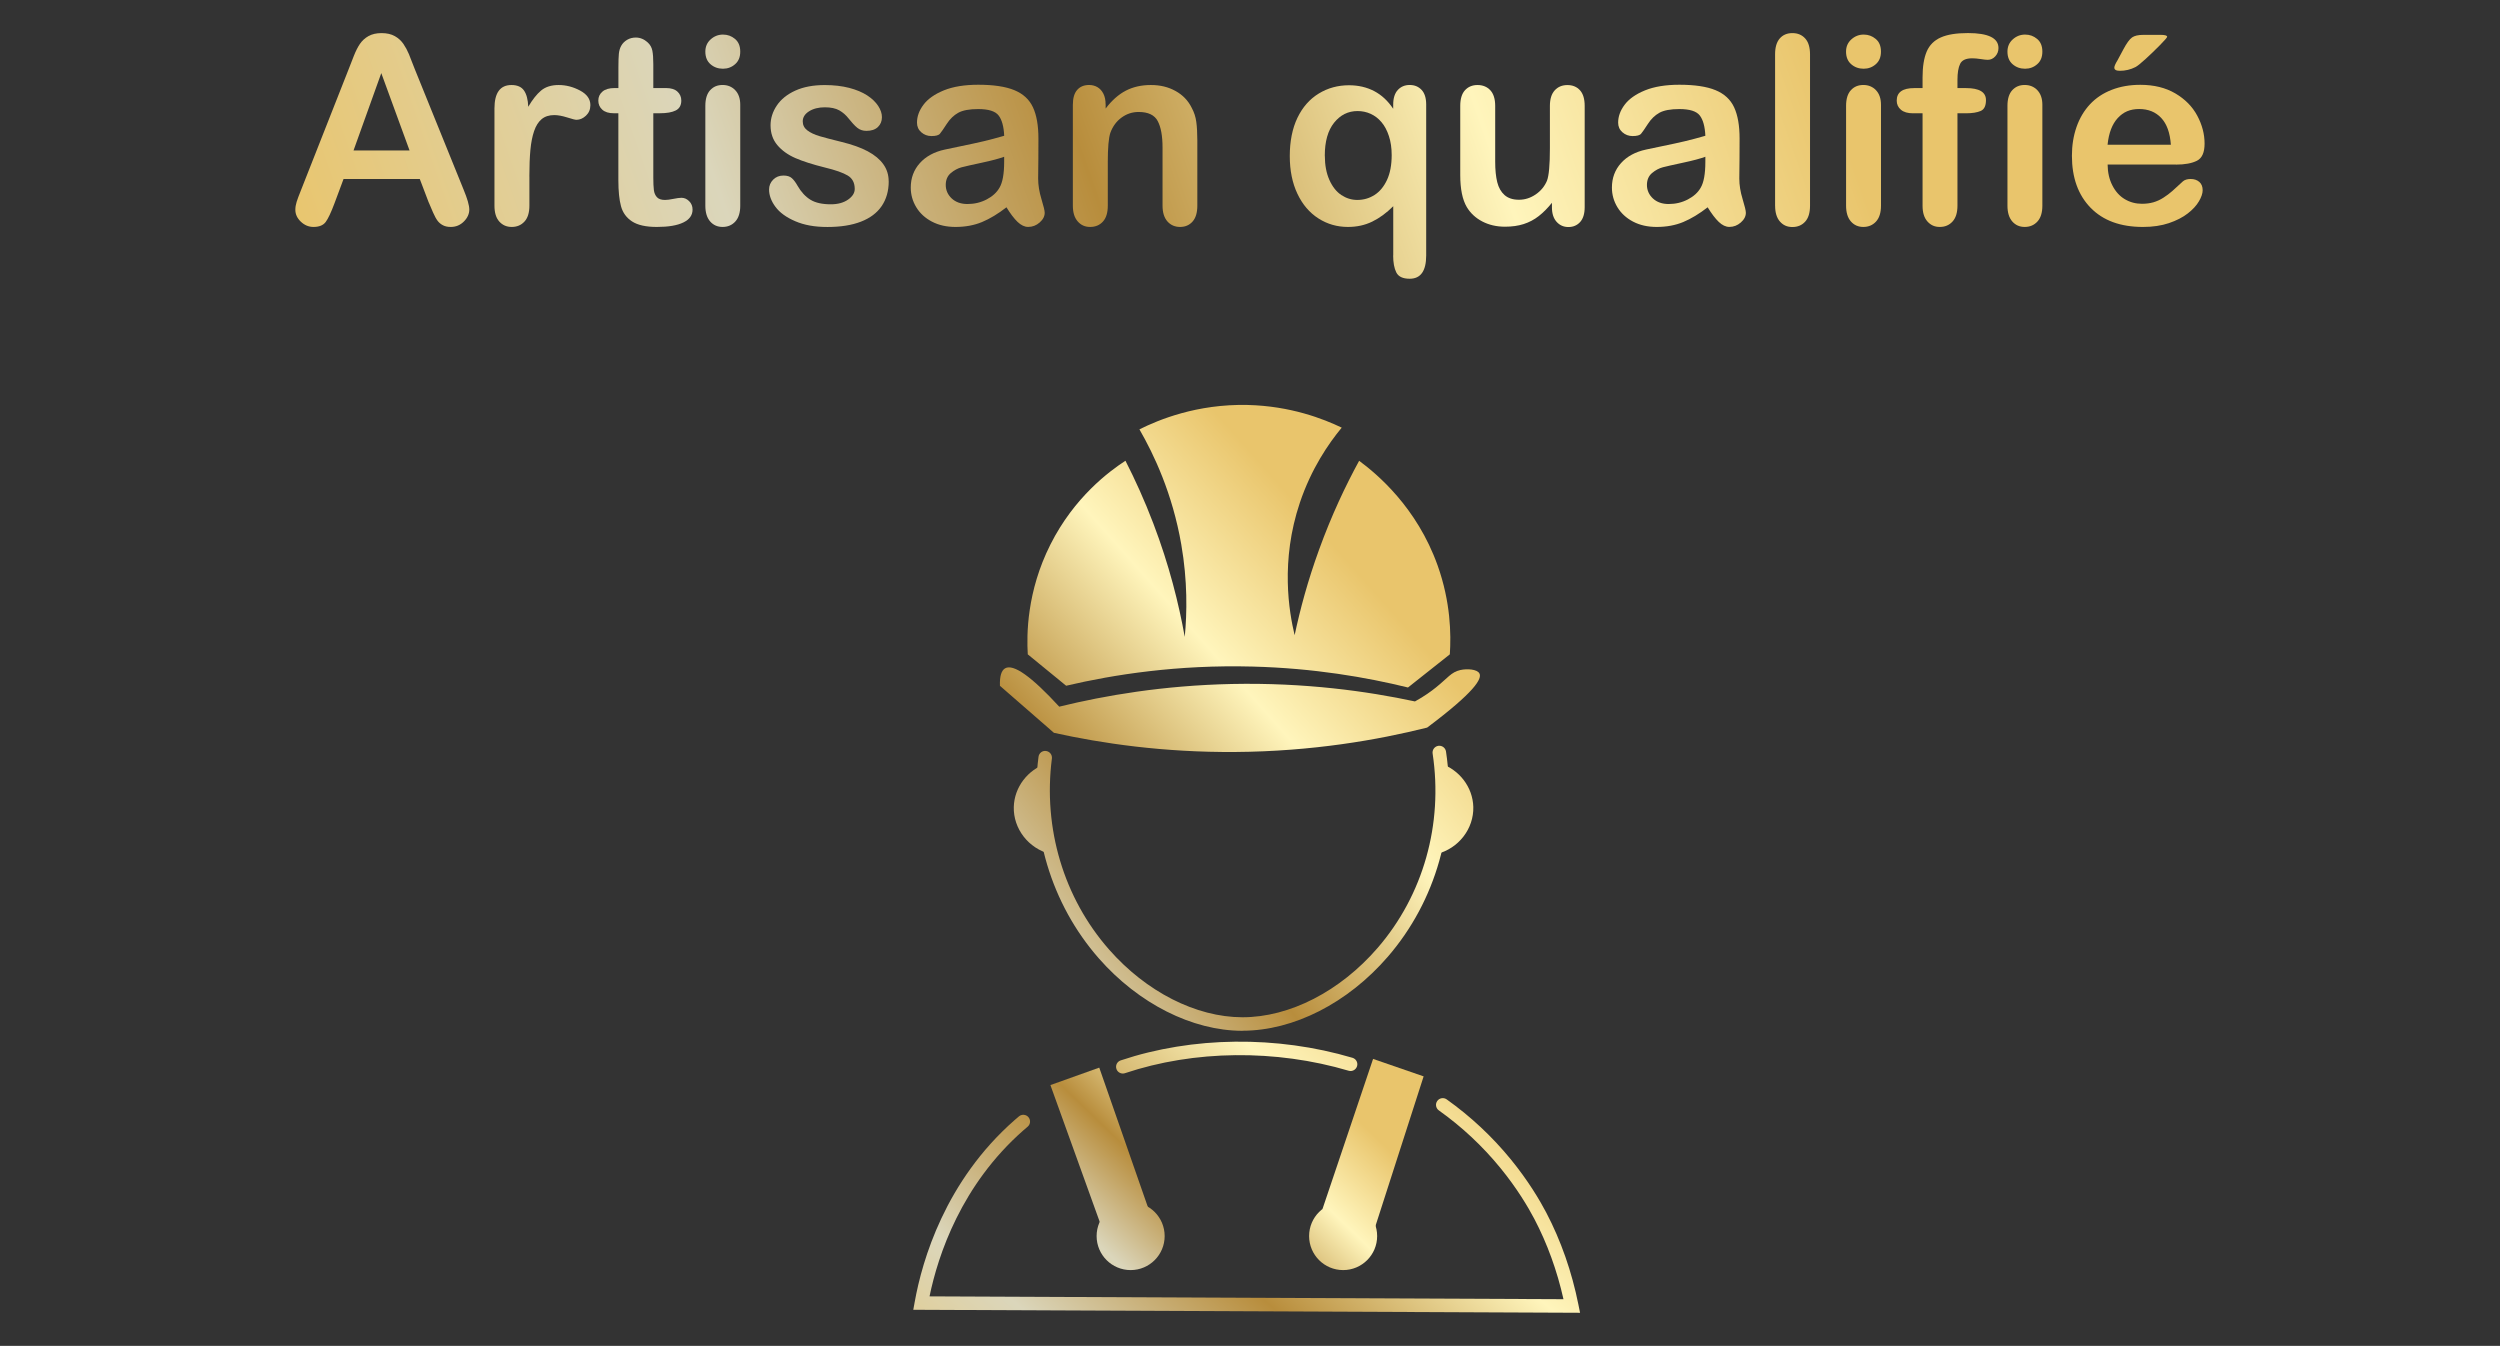 <svg xmlns="http://www.w3.org/2000/svg" xmlns:xlink="http://www.w3.org/1999/xlink" id="Calque_1" viewBox="0 0 626.04 337.02"><rect x="0" y="0" width="626.04" height="337.02" fill="#333333" stroke="none"/><defs><style>.cls-1{fill:url(#Dégradé_sans_nom_27-10);}.cls-2{fill:url(#Dégradé_sans_nom_27-14);}.cls-3{fill:url(#Dégradé_sans_nom_27-7);}.cls-4{fill:url(#Dégradé_sans_nom_27-21);}.cls-5{fill:url(#Dégradé_sans_nom_27-3);}.cls-6{fill:url(#Dégradé_sans_nom_27-23);}.cls-7{fill:url(#Dégradé_sans_nom_27-11);}.cls-8{fill:url(#Dégradé_sans_nom_27-6);}.cls-9{fill:url(#Dégradé_sans_nom_27-24);}.cls-10{fill:url(#Dégradé_sans_nom_27-2);}.cls-11{fill:url(#Dégradé_sans_nom_27-4);}.cls-12{fill:url(#Dégradé_sans_nom_27-13);}.cls-13{fill:url(#Dégradé_sans_nom_27-12);}.cls-14{fill:url(#Dégradé_sans_nom_27-16);}.cls-15{fill:url(#Dégradé_sans_nom_27-8);}.cls-16{fill:url(#Dégradé_sans_nom_27-5);}.cls-17{fill:url(#Dégradé_sans_nom_27-22);}.cls-18{fill:url(#Dégradé_sans_nom_27-20);}.cls-19{fill:url(#Dégradé_sans_nom_27-19);}.cls-20{fill:url(#Dégradé_sans_nom_27-26);}.cls-21{fill:url(#Dégradé_sans_nom_27-18);}.cls-22{fill:url(#Dégradé_sans_nom_27);}.cls-23{fill:url(#Dégradé_sans_nom_27-15);}.cls-24{fill:url(#Dégradé_sans_nom_27-9);}.cls-25{fill:url(#Dégradé_sans_nom_27-25);}.cls-26{fill:url(#Dégradé_sans_nom_27-17);}</style><linearGradient id="D&#xE9;grad&#xE9;_sans_nom_27" x1="67.21" y1="45.51" x2="465.53" y2="-95.01" gradientUnits="userSpaceOnUse"><stop offset="0" stop-color="#e9c56c"></stop><stop offset=".25" stop-color="#dbd6bb"></stop><stop offset=".46" stop-color="#b88d3c"></stop><stop offset=".69" stop-color="#fff5bc"></stop><stop offset=".89" stop-color="#e9c56c"></stop><stop offset="1" stop-color="#e9c56c"></stop></linearGradient><linearGradient id="D&#xE9;grad&#xE9;_sans_nom_27-2" x1="71.92" y1="58.87" x2="470.24" y2="-81.64" xlink:href="#D&#xE9;grad&#xE9;_sans_nom_27"></linearGradient><linearGradient id="D&#xE9;grad&#xE9;_sans_nom_27-3" x1="73.95" y1="64.62" x2="472.27" y2="-75.89" xlink:href="#D&#xE9;grad&#xE9;_sans_nom_27"></linearGradient><linearGradient id="D&#xE9;grad&#xE9;_sans_nom_27-4" x1="75.8" y1="69.86" x2="474.12" y2="-70.65" xlink:href="#D&#xE9;grad&#xE9;_sans_nom_27"></linearGradient><linearGradient id="D&#xE9;grad&#xE9;_sans_nom_27-5" x1="80.7" y1="83.75" x2="479.02" y2="-56.76" xlink:href="#D&#xE9;grad&#xE9;_sans_nom_27"></linearGradient><linearGradient id="D&#xE9;grad&#xE9;_sans_nom_27-6" x1="85.32" y1="96.86" x2="483.64" y2="-43.66" xlink:href="#D&#xE9;grad&#xE9;_sans_nom_27"></linearGradient><linearGradient id="D&#xE9;grad&#xE9;_sans_nom_27-7" x1="89.19" y1="107.82" x2="487.51" y2="-32.7" xlink:href="#D&#xE9;grad&#xE9;_sans_nom_27"></linearGradient><linearGradient id="D&#xE9;grad&#xE9;_sans_nom_27-8" x1="97.92" y1="132.57" x2="496.24" y2="-7.95" xlink:href="#D&#xE9;grad&#xE9;_sans_nom_27"></linearGradient><linearGradient id="D&#xE9;grad&#xE9;_sans_nom_27-9" x1="99.95" y1="138.32" x2="498.27" y2="-2.2" xlink:href="#D&#xE9;grad&#xE9;_sans_nom_27"></linearGradient><linearGradient id="D&#xE9;grad&#xE9;_sans_nom_27-10" x1="104.75" y1="151.94" x2="503.08" y2="11.43" xlink:href="#D&#xE9;grad&#xE9;_sans_nom_27"></linearGradient><linearGradient id="D&#xE9;grad&#xE9;_sans_nom_27-11" x1="105.38" y1="153.72" x2="503.7" y2="13.2" xlink:href="#D&#xE9;grad&#xE9;_sans_nom_27"></linearGradient><linearGradient id="D&#xE9;grad&#xE9;_sans_nom_27-12" x1="107.41" y1="159.48" x2="505.73" y2="18.96" xlink:href="#D&#xE9;grad&#xE9;_sans_nom_27"></linearGradient><linearGradient id="D&#xE9;grad&#xE9;_sans_nom_27-13" x1="109.69" y1="165.95" x2="508.01" y2="25.43" xlink:href="#D&#xE9;grad&#xE9;_sans_nom_27"></linearGradient><linearGradient id="D&#xE9;grad&#xE9;_sans_nom_27-14" x1="111.88" y1="172.16" x2="510.21" y2="31.64" xlink:href="#D&#xE9;grad&#xE9;_sans_nom_27"></linearGradient><linearGradient id="D&#xE9;grad&#xE9;_sans_nom_27-15" x1="115.31" y1="181.87" x2="513.63" y2="41.35" xlink:href="#D&#xE9;grad&#xE9;_sans_nom_27"></linearGradient><linearGradient id="D&#xE9;grad&#xE9;_sans_nom_27-16" x1="205.28" y1="263.18" x2="356.82" y2="128.68" xlink:href="#D&#xE9;grad&#xE9;_sans_nom_27"></linearGradient><linearGradient id="D&#xE9;grad&#xE9;_sans_nom_27-17" x1="220.26" y1="278.68" x2="388.83" y2="150.29" xlink:href="#D&#xE9;grad&#xE9;_sans_nom_27"></linearGradient><linearGradient id="D&#xE9;grad&#xE9;_sans_nom_27-18" x1="194.38" y1="250.9" x2="345.92" y2="116.4" xlink:href="#D&#xE9;grad&#xE9;_sans_nom_27"></linearGradient><linearGradient id="D&#xE9;grad&#xE9;_sans_nom_27-19" x1="198.88" y1="250.62" x2="367.45" y2="122.23" xlink:href="#D&#xE9;grad&#xE9;_sans_nom_27"></linearGradient><linearGradient id="D&#xE9;grad&#xE9;_sans_nom_27-20" x1="235.22" y1="298.33" x2="403.79" y2="169.94" xlink:href="#D&#xE9;grad&#xE9;_sans_nom_27"></linearGradient><linearGradient id="D&#xE9;grad&#xE9;_sans_nom_27-21" x1="223.91" y1="365.3" x2="353.61" y2="216.39" xlink:href="#D&#xE9;grad&#xE9;_sans_nom_27"></linearGradient><linearGradient id="D&#xE9;grad&#xE9;_sans_nom_27-22" x1="251.03" y1="388.92" x2="380.73" y2="240" xlink:href="#D&#xE9;grad&#xE9;_sans_nom_27"></linearGradient><linearGradient id="D&#xE9;grad&#xE9;_sans_nom_27-23" x1="245.43" y1="319.68" x2="318.8" y2="243.69" xlink:href="#D&#xE9;grad&#xE9;_sans_nom_27"></linearGradient><linearGradient id="D&#xE9;grad&#xE9;_sans_nom_27-24" x1="279.82" y1="352.88" x2="353.19" y2="276.89" xlink:href="#D&#xE9;grad&#xE9;_sans_nom_27"></linearGradient><linearGradient id="D&#xE9;grad&#xE9;_sans_nom_27-25" x1="259.88" y1="333.62" x2="333.24" y2="257.64" xlink:href="#D&#xE9;grad&#xE9;_sans_nom_27"></linearGradient><linearGradient id="D&#xE9;grad&#xE9;_sans_nom_27-26" x1="287.41" y1="360.21" x2="360.78" y2="284.22" xlink:href="#D&#xE9;grad&#xE9;_sans_nom_27"></linearGradient></defs><path class="cls-22" d="M107.36,50.71l-2.24-5.89h-19.09l-2.24,6.02c-.88,2.35-1.62,3.93-2.24,4.76-.62.82-1.63,1.23-3.04,1.23-1.2,0-2.25-.44-3.17-1.31-.92-.88-1.38-1.87-1.38-2.98,0-.64.11-1.3.32-1.98.21-.68.57-1.63,1.06-2.85l12.01-30.49c.34-.88.75-1.93,1.23-3.15.48-1.23.99-2.25,1.54-3.06s1.26-1.47,2.15-1.97c.89-.5,1.98-.75,3.28-.75s2.43.25,3.31.75c.89.5,1.6,1.15,2.15,1.94.54.79,1,1.64,1.38,2.55.37.91.85,2.12,1.42,3.63l12.27,30.29c.96,2.31,1.44,3.98,1.44,5.03s-.45,2.09-1.36,2.99c-.91.91-2,1.36-3.28,1.36-.75,0-1.39-.13-1.92-.4-.53-.27-.98-.63-1.34-1.09-.36-.46-.75-1.16-1.17-2.11-.42-.95-.77-1.79-1.07-2.51ZM88.53,37.68h14.03l-7.08-19.37-6.95,19.37Z"></path><path class="cls-10" d="M132.57,44.21v7.3c0,1.77-.42,3.1-1.25,3.99-.83.89-1.89,1.33-3.17,1.33s-2.3-.45-3.11-1.34c-.81-.9-1.22-2.22-1.22-3.97v-24.34c0-3.93,1.42-5.89,4.26-5.89,1.45,0,2.5.46,3.14,1.38.64.92.99,2.27,1.06,4.07,1.05-1.79,2.12-3.15,3.22-4.07,1.1-.92,2.57-1.38,4.4-1.38s3.62.46,5.35,1.38c1.73.92,2.59,2.14,2.59,3.65,0,1.07-.37,1.95-1.1,2.64s-1.53,1.04-2.39,1.04c-.32,0-1.09-.2-2.32-.59-1.23-.39-2.31-.59-3.25-.59-1.28,0-2.33.34-3.14,1.01-.81.67-1.44,1.67-1.89,2.99-.45,1.32-.76,2.9-.93,4.72-.17,1.83-.26,4.05-.26,6.68Z"></path><path class="cls-5" d="M153.9,22.05h.96v-5.25c0-1.41.04-2.51.11-3.31.08-.8.28-1.49.62-2.07.34-.6.83-1.08,1.47-1.46.64-.37,1.36-.56,2.15-.56,1.11,0,2.11.42,3.01,1.25.6.55.98,1.23,1.14,2.03.16.8.24,1.94.24,3.41v5.96h3.2c1.24,0,2.18.29,2.83.88.65.59.98,1.34.98,2.26,0,1.17-.46,2-1.39,2.47-.93.47-2.26.7-3.99.7h-1.63v16.08c0,1.37.05,2.42.14,3.15s.35,1.33.77,1.79c.42.46,1.09.69,2.03.69.51,0,1.21-.09,2.08-.27.88-.18,1.56-.27,2.05-.27.7,0,1.34.28,1.91.85.57.57.85,1.26.85,2.1,0,1.41-.77,2.49-2.31,3.23-1.54.75-3.75,1.12-6.63,1.12-2.73,0-4.8-.46-6.21-1.38-1.41-.92-2.33-2.19-2.77-3.81-.44-1.62-.66-3.79-.66-6.5v-16.78h-1.15c-1.26,0-2.22-.3-2.88-.9-.66-.6-.99-1.35-.99-2.27s.35-1.67,1.04-2.26c.69-.59,1.7-.88,3.03-.88Z"></path><path class="cls-11" d="M181.05,17.21c-1.22,0-2.26-.37-3.12-1.12-.87-.75-1.3-1.8-1.3-3.17,0-1.24.44-2.26,1.33-3.06.89-.8,1.92-1.2,3.09-1.2s2.13.36,3.01,1.09c.87.73,1.31,1.78,1.31,3.17s-.43,2.4-1.28,3.15c-.85.76-1.87,1.14-3.04,1.14ZM185.37,26.25v25.27c0,1.75-.42,3.07-1.25,3.97s-1.89,1.34-3.17,1.34-2.32-.46-3.12-1.38c-.8-.92-1.2-2.23-1.2-3.94v-25.01c0-1.73.4-3.03,1.2-3.91.8-.88,1.84-1.31,3.12-1.31s2.34.44,3.17,1.31,1.25,2.09,1.25,3.65Z"></path><path class="cls-16" d="M222.55,45.4c0,2.41-.59,4.48-1.76,6.2-1.17,1.72-2.91,3.02-5.2,3.91-2.3.89-5.09,1.33-8.37,1.33s-5.83-.48-8.07-1.44c-2.24-.96-3.9-2.16-4.96-3.6-1.07-1.44-1.6-2.89-1.6-4.34,0-.96.34-1.78,1.02-2.47s1.55-1.03,2.59-1.03c.92,0,1.62.22,2.11.67.49.45.96,1.08,1.41,1.89.9,1.56,1.97,2.72,3.22,3.49,1.25.77,2.95,1.15,5.11,1.15,1.75,0,3.19-.39,4.31-1.17,1.12-.78,1.68-1.67,1.68-2.67,0-1.54-.58-2.66-1.75-3.36s-3.08-1.38-5.75-2.02c-3.01-.75-5.46-1.53-7.35-2.35s-3.4-1.91-4.53-3.25-1.7-3-1.7-4.96c0-1.75.52-3.4,1.57-4.96,1.05-1.56,2.59-2.8,4.63-3.73,2.04-.93,4.5-1.39,7.38-1.39,2.26,0,4.3.24,6.1.7,1.8.47,3.31,1.1,4.52,1.89,1.21.79,2.12,1.67,2.75,2.63s.94,1.9.94,2.82c0,1-.34,1.83-1.01,2.47-.67.64-1.63.96-2.87.96-.9,0-1.66-.26-2.29-.77-.63-.51-1.35-1.28-2.16-2.31-.66-.85-1.44-1.54-2.34-2.05-.9-.51-2.11-.77-3.65-.77s-2.89.34-3.94,1.01c-1.05.67-1.57,1.51-1.57,2.51,0,.92.38,1.67,1.15,2.26.77.59,1.8,1.07,3.11,1.46,1.3.38,3.1.85,5.38,1.41,2.71.66,4.93,1.45,6.64,2.37,1.72.92,3.02,2,3.91,3.25.89,1.25,1.33,2.67,1.33,4.28Z"></path><path class="cls-8" d="M252.05,51.9c-2.11,1.64-4.16,2.88-6.13,3.7-1.97.82-4.19,1.23-6.64,1.23-2.24,0-4.21-.44-5.91-1.33-1.7-.89-3-2.09-3.92-3.6-.92-1.52-1.38-3.16-1.38-4.93,0-2.39.76-4.43,2.27-6.12,1.52-1.69,3.6-2.82,6.24-3.39.55-.13,1.93-.42,4.13-.87,2.2-.45,4.08-.86,5.65-1.23,1.57-.37,3.27-.83,5.11-1.36-.11-2.31-.57-4-1.39-5.07-.82-1.08-2.52-1.62-5.11-1.62-2.22,0-3.89.31-5.01.93-1.12.62-2.08,1.55-2.88,2.79-.8,1.24-1.37,2.06-1.7,2.45-.33.4-1.04.59-2.13.59-.98,0-1.83-.32-2.55-.95-.72-.63-1.07-1.43-1.07-2.42,0-1.54.54-3.03,1.63-4.48,1.09-1.45,2.79-2.65,5.09-3.59,2.31-.94,5.18-1.41,8.61-1.41,3.84,0,6.86.45,9.06,1.36,2.2.91,3.75,2.34,4.66,4.31.91,1.96,1.36,4.57,1.36,7.81,0,2.05,0,3.79-.02,5.22-.01,1.43-.03,3.02-.05,4.77,0,1.64.27,3.36.82,5.14.54,1.78.82,2.93.82,3.44,0,.9-.42,1.71-1.27,2.45-.84.74-1.8,1.1-2.87,1.1-.9,0-1.78-.42-2.66-1.26s-1.8-2.07-2.79-3.67ZM251.47,39.25c-1.28.47-3.14.97-5.59,1.49-2.44.52-4.14.91-5.08,1.15-.94.25-1.84.73-2.69,1.44-.85.72-1.28,1.71-1.28,2.99s.5,2.45,1.5,3.38c1,.93,2.32,1.39,3.94,1.39,1.73,0,3.33-.38,4.79-1.14s2.53-1.73,3.22-2.93c.79-1.32,1.18-3.5,1.18-6.53v-1.25Z"></path><path class="cls-3" d="M276.87,26.12v1.06c1.54-2.03,3.22-3.52,5.04-4.47,1.83-.95,3.92-1.42,6.29-1.42s4.37.5,6.18,1.5c1.81,1,3.17,2.42,4.07,4.26.58,1.07.95,2.22,1.12,3.46.17,1.24.26,2.82.26,4.74v16.27c0,1.75-.4,3.07-1.2,3.97-.8.9-1.84,1.34-3.12,1.34s-2.36-.46-3.17-1.38c-.81-.92-1.22-2.23-1.22-3.94v-14.57c0-2.88-.4-5.09-1.2-6.61-.8-1.53-2.4-2.29-4.79-2.29-1.56,0-2.98.46-4.26,1.39s-2.22,2.2-2.82,3.83c-.43,1.3-.64,3.74-.64,7.3v10.95c0,1.77-.41,3.1-1.23,3.99-.82.89-1.88,1.33-3.19,1.33s-2.3-.46-3.11-1.38c-.81-.92-1.22-2.23-1.22-3.94v-25.27c0-1.67.36-2.91,1.09-3.73.72-.82,1.72-1.23,2.98-1.23.77,0,1.46.18,2.08.54.62.36,1.12.91,1.49,1.63.37.72.56,1.61.56,2.66Z"></path><path class="cls-15" d="M348.89,63.97v-12.33c-1.69,1.69-3.44,2.97-5.27,3.86-1.83.89-3.85,1.33-6.07,1.33-2.71,0-5.18-.71-7.41-2.14-2.23-1.43-3.98-3.49-5.25-6.17s-1.91-5.83-1.91-9.46.64-6.9,1.92-9.56c1.28-2.66,3.06-4.68,5.33-6.07,2.27-1.39,4.8-2.08,7.57-2.08,2.35,0,4.45.49,6.31,1.46,1.86.97,3.45,2.45,4.77,4.43v-1.06c0-1.6.39-2.82,1.15-3.65.77-.83,1.76-1.25,2.98-1.25s2.21.41,2.98,1.23,1.15,2.04,1.15,3.67v37.79c0,3.89-1.38,5.83-4.13,5.83-1.71,0-2.82-.52-3.35-1.57s-.79-2.47-.79-4.26ZM331.76,38.99c0,2.35.38,4.37,1.14,6.07.76,1.7,1.76,2.96,2.99,3.78,1.24.82,2.57,1.23,4,1.23,1.56,0,2.99-.41,4.29-1.23,1.3-.82,2.35-2.08,3.14-3.76.79-1.69,1.18-3.77,1.18-6.25,0-1.75-.23-3.33-.69-4.74-.46-1.41-1.08-2.58-1.87-3.51-.79-.93-1.7-1.62-2.72-2.08-1.02-.46-2.11-.69-3.27-.69-2.35,0-4.3.97-5.86,2.91s-2.34,4.7-2.34,8.26Z"></path><path class="cls-24" d="M388.63,51.9v-1.12c-1.05,1.32-2.15,2.43-3.3,3.33-1.15.9-2.41,1.56-3.78,2-1.37.44-2.93.66-4.68.66-2.11,0-4.01-.44-5.68-1.31s-2.97-2.08-3.89-3.62c-1.09-1.86-1.63-4.52-1.63-8.01v-17.32c0-1.75.4-3.06,1.19-3.92.79-.86,1.84-1.3,3.14-1.3s2.39.44,3.2,1.31c.81.88,1.22,2.18,1.22,3.91v13.99c0,2.03.17,3.73.51,5.11.34,1.38.96,2.46,1.84,3.24s2.09,1.17,3.6,1.17,2.86-.44,4.16-1.31c1.3-.88,2.25-2.02,2.85-3.43.49-1.24.74-3.95.74-8.13v-10.63c0-1.73.41-3.03,1.22-3.91.81-.88,1.87-1.31,3.17-1.31s2.35.43,3.14,1.3c.79.87,1.18,2.17,1.18,3.92v25.33c0,1.67-.38,2.91-1.14,3.75-.76.83-1.73,1.25-2.93,1.25s-2.18-.43-2.96-1.3c-.78-.87-1.17-2.08-1.17-3.63Z"></path><path class="cls-1" d="M427.64,51.9c-2.11,1.64-4.16,2.88-6.13,3.7-1.98.82-4.19,1.23-6.65,1.23-2.24,0-4.21-.44-5.91-1.33-1.7-.89-3-2.09-3.92-3.6-.92-1.52-1.38-3.16-1.38-4.93,0-2.39.76-4.43,2.27-6.12,1.52-1.69,3.6-2.82,6.24-3.39.55-.13,1.93-.42,4.13-.87,2.2-.45,4.08-.86,5.65-1.23,1.57-.37,3.27-.83,5.11-1.36-.11-2.31-.57-4-1.39-5.07-.82-1.08-2.52-1.62-5.11-1.62-2.22,0-3.89.31-5.01.93-1.12.62-2.08,1.55-2.88,2.79-.8,1.24-1.37,2.06-1.7,2.45-.33.4-1.04.59-2.13.59-.98,0-1.83-.32-2.55-.95-.72-.63-1.07-1.43-1.07-2.42,0-1.54.54-3.03,1.63-4.48,1.09-1.45,2.79-2.65,5.09-3.59,2.31-.94,5.18-1.41,8.61-1.41,3.84,0,6.86.45,9.06,1.36,2.2.91,3.75,2.34,4.66,4.31.91,1.96,1.36,4.57,1.36,7.81,0,2.05,0,3.79-.02,5.22-.01,1.43-.03,3.02-.05,4.77,0,1.64.27,3.36.82,5.14.54,1.78.82,2.93.82,3.44,0,.9-.42,1.71-1.27,2.45s-1.8,1.1-2.86,1.1c-.9,0-1.78-.42-2.66-1.26s-1.8-2.07-2.79-3.67ZM427.06,39.25c-1.28.47-3.14.97-5.59,1.49-2.45.52-4.14.91-5.08,1.15-.94.25-1.84.73-2.69,1.44-.85.72-1.28,1.71-1.28,2.99s.5,2.45,1.5,3.38c1,.93,2.32,1.39,3.94,1.39,1.73,0,3.33-.38,4.79-1.14,1.46-.76,2.54-1.73,3.22-2.93.79-1.32,1.18-3.5,1.18-6.53v-1.25Z"></path><path class="cls-7" d="M444.51,51.51V13.6c0-1.75.39-3.08,1.17-3.97s1.83-1.34,3.16-1.34,2.39.44,3.2,1.33c.81.89,1.22,2.21,1.22,3.99v37.92c0,1.77-.41,3.1-1.23,3.99-.82.89-1.88,1.33-3.19,1.33s-2.32-.46-3.12-1.38c-.8-.92-1.2-2.23-1.2-3.94Z"></path><path class="cls-13" d="M466.7,17.21c-1.22,0-2.26-.37-3.12-1.12-.87-.75-1.3-1.8-1.3-3.17,0-1.24.44-2.26,1.33-3.06.89-.8,1.92-1.2,3.09-1.2s2.13.36,3.01,1.09c.88.73,1.31,1.78,1.31,3.17s-.43,2.4-1.28,3.15c-.85.76-1.87,1.14-3.04,1.14ZM471.03,26.25v25.27c0,1.75-.42,3.07-1.25,3.97-.83.9-1.89,1.34-3.17,1.34s-2.32-.46-3.12-1.38c-.8-.92-1.2-2.23-1.2-3.94v-25.01c0-1.73.4-3.03,1.2-3.91.8-.88,1.84-1.31,3.12-1.31s2.34.44,3.17,1.31c.83.88,1.25,2.09,1.25,3.65Z"></path><path class="cls-12" d="M479.36,22.05h2.08v-2.63c0-2.73.35-4.9,1.04-6.52.69-1.61,1.87-2.79,3.52-3.52,1.65-.74,3.92-1.1,6.8-1.1,5.1,0,7.65,1.25,7.65,3.75,0,.81-.27,1.5-.8,2.08-.53.58-1.16.87-1.89.87-.34,0-.93-.06-1.76-.19-.83-.13-1.54-.19-2.11-.19-1.58,0-2.59.46-3.04,1.39-.45.93-.67,2.26-.67,3.99v2.08h2.14c3.33,0,5,1,5,3.01,0,1.43-.44,2.34-1.33,2.72-.89.38-2.11.58-3.67.58h-2.14v23.15c0,1.73-.41,3.05-1.23,3.95-.82.91-1.89,1.36-3.19,1.36s-2.27-.45-3.09-1.36c-.82-.91-1.23-2.22-1.23-3.95v-23.15h-2.4c-1.3,0-2.31-.29-3.01-.88-.7-.59-1.06-1.35-1.06-2.29,0-2.09,1.46-3.14,4.39-3.14Z"></path><path class="cls-2" d="M507.12,17.21c-1.22,0-2.26-.37-3.12-1.12-.87-.75-1.3-1.8-1.3-3.17,0-1.24.44-2.26,1.33-3.06.89-.8,1.92-1.2,3.09-1.2s2.13.36,3.01,1.09c.88.73,1.31,1.78,1.31,3.17s-.43,2.4-1.28,3.15c-.85.76-1.87,1.14-3.04,1.14ZM511.44,26.25v25.27c0,1.75-.42,3.07-1.25,3.97-.83.9-1.89,1.34-3.17,1.34s-2.32-.46-3.12-1.38c-.8-.92-1.2-2.23-1.2-3.94v-25.01c0-1.73.4-3.03,1.2-3.91.8-.88,1.84-1.31,3.12-1.31s2.34.44,3.17,1.31c.83.88,1.25,2.09,1.25,3.65Z"></path><path class="cls-23" d="M544.88,41.2h-17.1c.02,1.99.42,3.74,1.2,5.25.78,1.52,1.81,2.66,3.11,3.43s2.72,1.15,4.28,1.15c1.05,0,2-.12,2.87-.37.86-.25,1.7-.63,2.51-1.15.81-.52,1.56-1.08,2.24-1.68s1.57-1.41,2.66-2.43c.45-.38,1.09-.58,1.92-.58.9,0,1.62.25,2.18.74s.83,1.18.83,2.08c0,.79-.31,1.71-.93,2.77-.62,1.06-1.55,2.07-2.8,3.04-1.25.97-2.82,1.78-4.71,2.42-1.89.64-4.06.96-6.52.96-5.62,0-9.98-1.6-13.1-4.8-3.12-3.2-4.68-7.55-4.68-13.03,0-2.58.38-4.98,1.15-7.19s1.89-4.1,3.36-5.68,3.29-2.79,5.44-3.63,4.55-1.26,7.17-1.26c3.42,0,6.35.72,8.79,2.16,2.44,1.44,4.27,3.3,5.49,5.59,1.22,2.28,1.82,4.61,1.82,6.98,0,2.2-.63,3.62-1.89,4.27-1.26.65-3.03.98-5.31.98ZM527.77,36.24h15.85c-.21-2.99-1.02-5.22-2.42-6.71s-3.24-2.23-5.52-2.23-3.97.75-5.36,2.26-2.25,3.73-2.55,6.68ZM536.74,8.73h4.32c1.09,0,1.63.16,1.63.48,0,.17-.6.87-1.79,2.08-1.2,1.22-2.4,2.38-3.62,3.49-1.22,1.11-2.06,1.78-2.53,2.02-1.22.62-2.52.93-3.91.93-.92,0-1.38-.27-1.38-.8,0-.36.28-.99.83-1.89l1.44-2.69c.83-1.56,1.56-2.55,2.18-2.98.62-.43,1.56-.64,2.82-.64Z"></path><path class="cls-14" d="M250.38,171.72c4.51,3.93,9.03,7.86,13.54,11.79,11.93,2.64,27.37,4.93,45.42,4.8,19.3-.14,35.66-3.01,48.04-6.11,11.98-8.98,13.76-12.24,13.1-13.54-.56-1.1-3.11-1.25-4.8-.87-2.28.51-3.14,1.99-6.11,4.37-1.17.94-2.91,2.21-5.24,3.49-11.96-2.56-27.58-4.75-45.85-4.37-17.16.36-31.83,2.88-43.23,5.68-6.95-7.56-11.47-10.77-13.54-9.61-.95.53-1.39,1.99-1.31,4.37Z"></path><path class="cls-26" d="M311.16,258.13h-.08c-12.54-.03-25.96-6.8-35.9-18.12-11.98-13.64-17.49-32.04-15.12-50.49.12-.93.96-1.6,1.89-1.46.93.12,1.58.97,1.46,1.89-2.24,17.48,2.97,34.91,14.31,47.82,9.31,10.6,21.78,16.94,33.36,16.97h.07c11.8,0,24.45-6.5,33.85-17.39,11.41-13.22,16.42-30.95,13.75-48.65-.14-.92.5-1.79,1.42-1.93.93-.14,1.79.5,1.93,1.42,2.81,18.67-2.49,37.39-14.54,51.36-10.03,11.63-23.63,18.56-36.41,18.56Z"></path><path class="cls-21" d="M257.37,163.86c3.2,2.62,6.4,5.24,9.61,7.86,11.92-2.8,27.89-5.3,46.73-4.8,15.3.4,28.47,2.68,38.87,5.24,3.49-2.77,6.99-5.53,10.48-8.3.34-5.04.2-13.14-3.06-22.27-5.22-14.62-15.26-22.96-19.65-26.2-3.39,6.21-6.92,13.65-10.04,22.27-2.82,7.77-4.76,15-6.11,21.4-1.4-5.79-3.61-18.55,1.31-33.19,2.88-8.56,7.2-14.82,10.48-18.78-4.57-2.2-12.82-5.43-23.58-5.68-12.73-.29-22.38,3.76-27.08,6.11,3.62,6.26,8.27,16.06,10.48,28.82,1.59,9.16,1.45,17.13.87,23.15-1.49-8.33-3.9-17.99-7.86-28.39-2.2-5.78-4.59-11.03-6.99-15.72-4.04,2.63-12.8,9.09-18.78,20.96-5.97,11.84-5.97,22.7-5.68,27.51Z"></path><path class="cls-19" d="M262.17,191.15c-4.84,1.59-8.17,6-8.3,10.92-.14,5.44,3.66,10.41,9.17,11.79-.29-7.57-.58-15.14-.87-22.71Z"></path><path class="cls-18" d="M360.64,191.15c4.84,1.59,8.17,6,8.3,10.92.14,5.44-3.66,10.41-9.17,11.79.29-7.57.58-15.14.87-22.71Z"></path><path class="cls-4" d="M281.17,268.83c-.71,0-1.37-.45-1.6-1.15-.3-.89.18-1.85,1.07-2.14,17.97-6.02,39.12-6.26,58.05-.65.9.27,1.41,1.21,1.14,2.1s-1.21,1.41-2.1,1.14c-18.27-5.41-38.68-5.19-56.01.61-.18.06-.36.09-.54.09Z"></path><path class="cls-17" d="M395.68,328.74l-166.98-.75.36-1.98c1.88-10.45,7.64-30.26,25-45.51.26-.23.63-.56,1.11-.95.72-.59,1.79-.5,2.38.22.6.72.5,1.79-.22,2.38-.44.37-.79.67-1.04.89-15.56,13.67-21.37,31.2-23.52,41.59l158.75.71c-1.61-7.18-4.06-13.93-7.3-20.11-1.58-3-4.33-7.66-8.52-12.78-4.46-5.46-9.64-10.3-15.39-14.39-.76-.54-.94-1.6-.4-2.36.54-.76,1.6-.94,2.36-.4,6,4.27,11.4,9.32,16.05,15.01,4.36,5.34,7.24,10.21,8.89,13.35,3.69,7.05,6.4,14.8,8.05,23.05l.41,2.03Z"></path><path class="cls-6" d="M263.04,271.72c4.08-1.46,8.15-2.91,12.23-4.37,4.37,12.52,8.73,25.04,13.1,37.56-3.93,1.46-7.86,2.91-11.79,4.37-4.51-12.52-9.03-25.04-13.54-37.56Z"></path><path class="cls-9" d="M331.17,302.73c4.37,1.6,8.73,3.2,13.1,4.8,4.08-12.66,8.15-25.33,12.23-37.99-4.22-1.46-8.44-2.91-12.66-4.37-4.22,12.52-8.44,25.04-12.66,37.56Z"></path><circle class="cls-25" cx="283.13" cy="309.53" r="8.52"></circle><circle class="cls-20" cx="336.34" cy="309.53" r="8.52"></circle></svg>